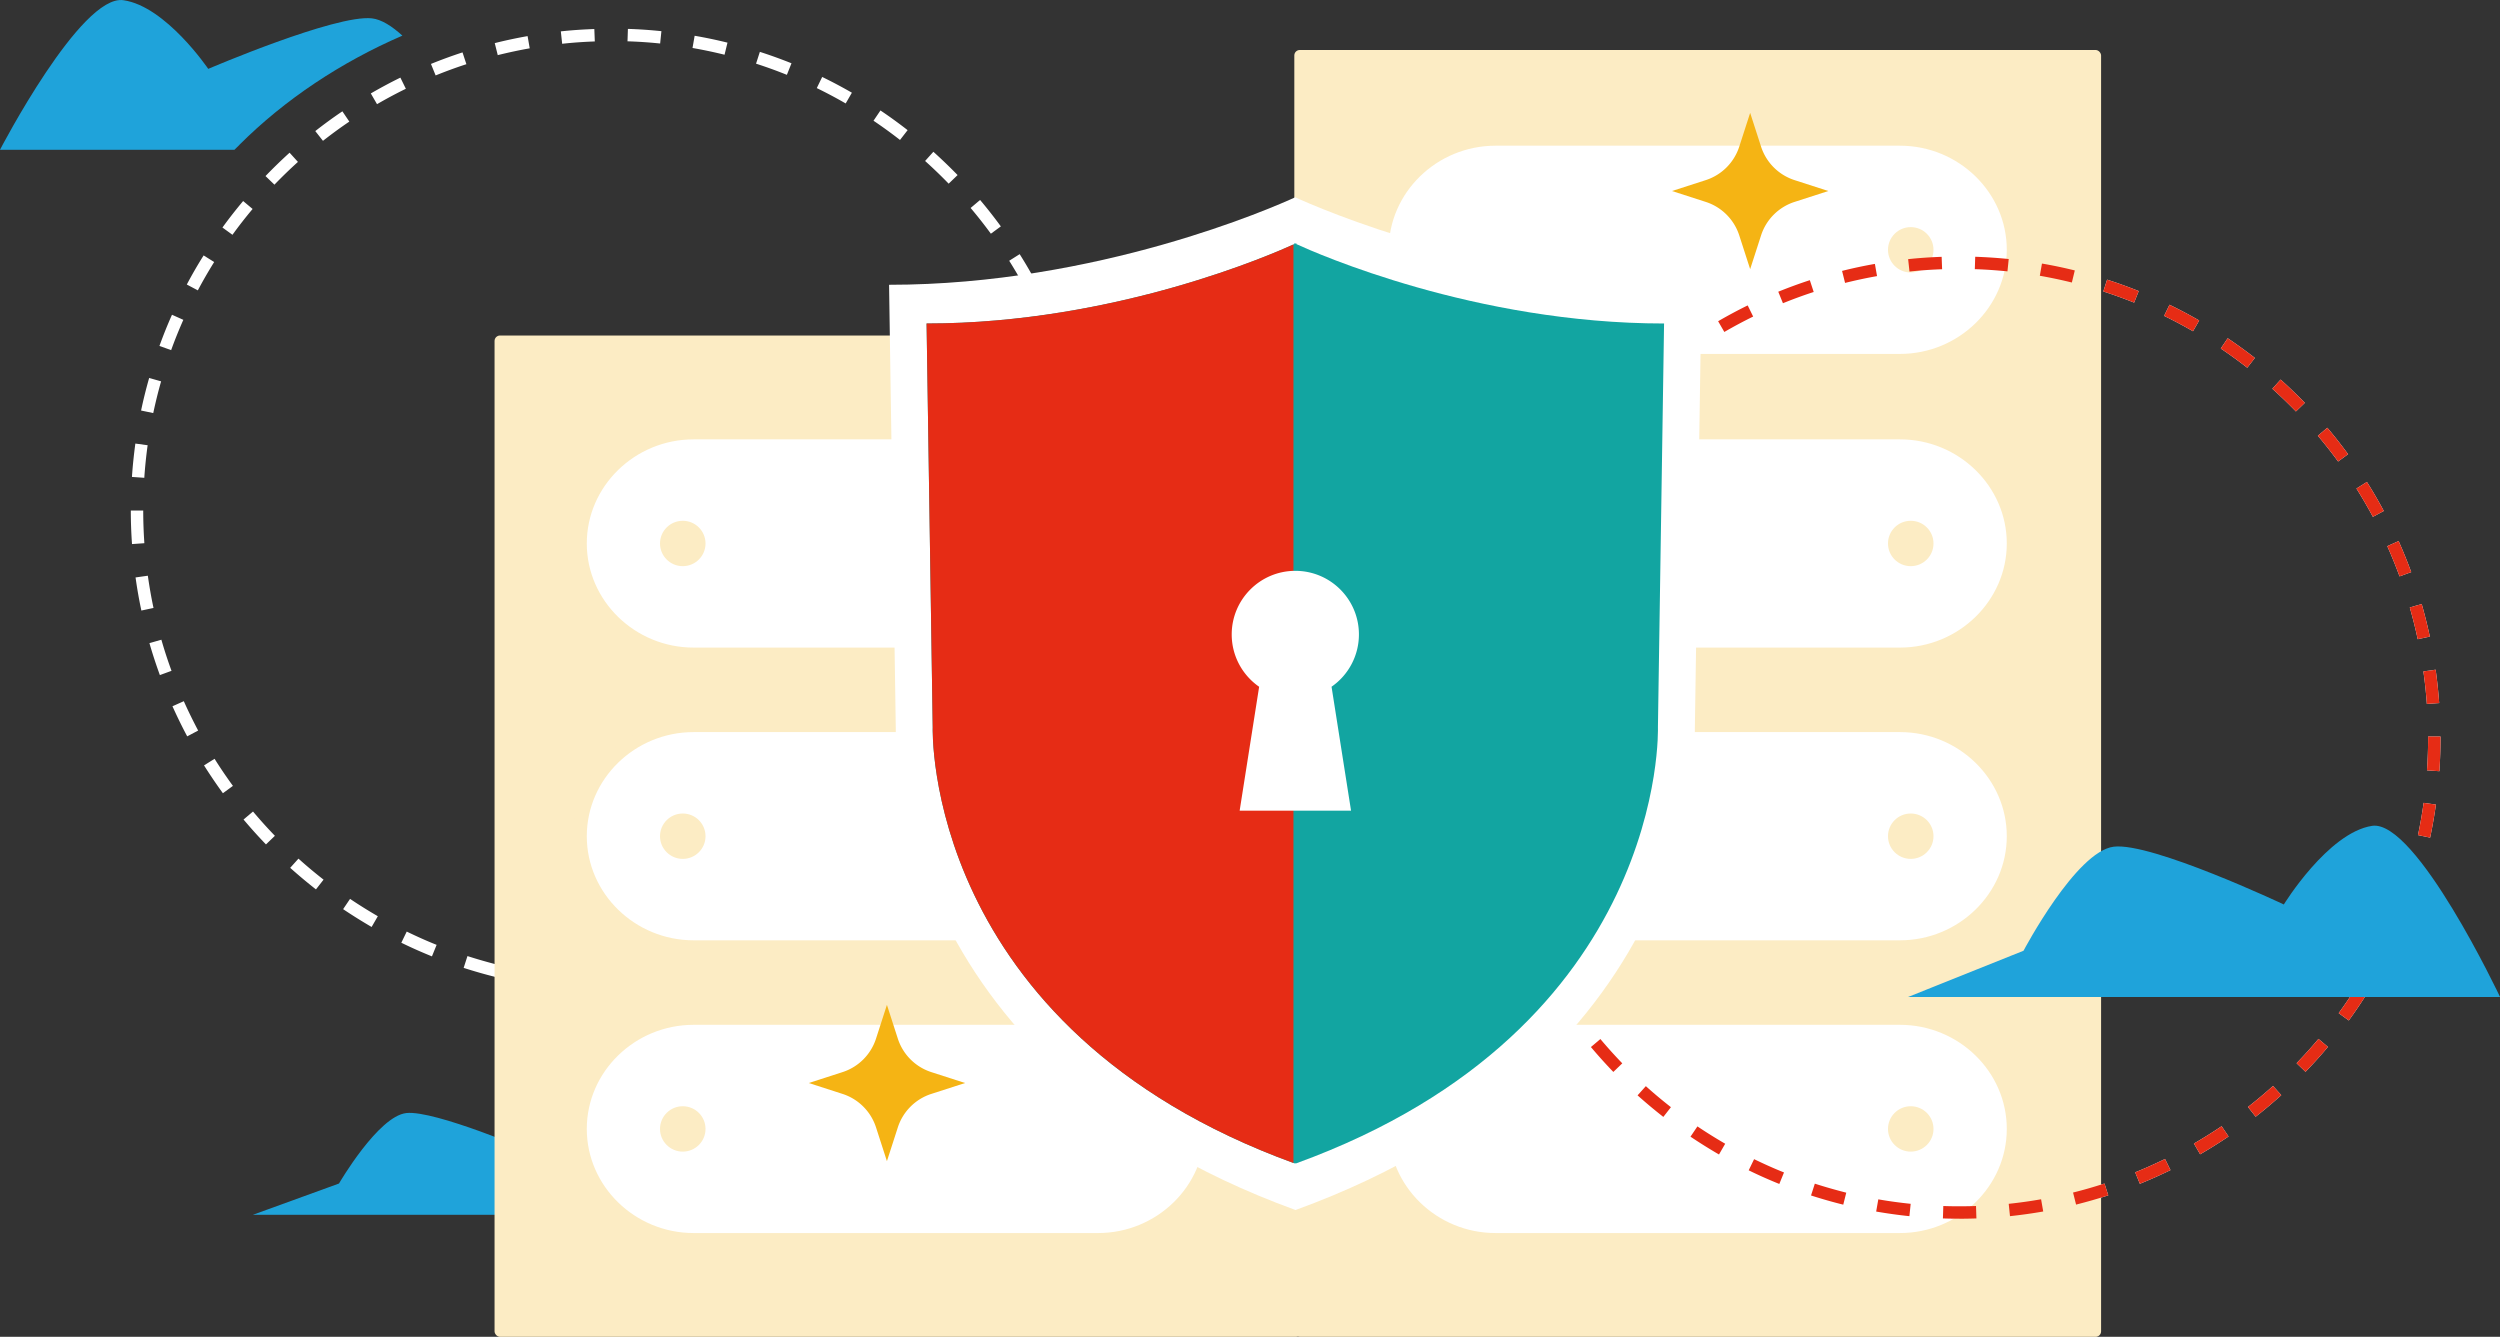 <svg id="_レイヤー_1" xmlns="http://www.w3.org/2000/svg" viewBox="0 0 374.58 200.3"><rect x="0" y="0" width="374.58" height="200.3" fill="#333333" stroke="none"/><defs><clipPath id="clippath"><path class="cls-1" d="M194.23 174.3c55.7-20.26 54.18-65.33 54.18-65.33l.92-60.5c-28.36 0-52.16-10.54-55.1-11.9v-.14s-.05.03-.15.07c-.1-.05-.15-.07-.15-.07v.14c-2.94 1.35-26.74 11.9-55.1 11.9l.92 60.5s-1.52 45.07 54.18 65.33l.1.05c.05-.02 0 .03.05.01"/></clipPath><style>.cls-1,.cls-2{fill:none}.cls-4{fill:#f5b414}.cls-5{fill:#e62c15}.cls-6,.cls-7{fill:#fff}.cls-8,.cls-9{fill:#fcecc4}.cls-10{fill:#1fa3da}.cls-2{stroke:#fcecc4;stroke-miterlimit:10;stroke-width:2px}.cls-7,.cls-9{fill-rule:evenodd}</style></defs><path class="cls-10" d="M35.86 21.71C42.7 14.87 51.14 9.3 60.29 5.34c-1.55-1.41-3.13-2.43-4.56-2.59-5.45-.61-24.53 7.57-24.53 7.57S24.84.93 18.48.03C12.11-.88 0 22.44 0 22.44h35.13c.25-.24.48-.49.74-.73zm68.22 160.31h-66.2l12.91-4.69s5.87-10.09 10.09-10.56c4.23-.47 19.01 5.87 19.01 5.87s4.93-7.28 9.86-7.98c4.93-.7 14.32 17.37 14.32 17.37z"/><path class="cls-6" d="M91.7 148.5c-.83 0-1.65-.01-2.47-.04l.06-1.86c1.63.06 3.28.05 4.9 0l.06 1.86c-.85.03-1.7.04-2.56.05zm-7.49-.38c-1.67-.17-3.35-.41-4.98-.69l.32-1.83c1.59.28 3.23.5 4.85.67l-.19 1.85zm15.07 0l-.19-1.85c1.62-.17 3.25-.4 4.85-.68l.32 1.83c-1.65.29-3.32.52-4.98.7zm-24.97-1.72c-1.62-.4-3.25-.87-4.84-1.38l.57-1.77c1.55.5 3.14.95 4.71 1.35l-.45 1.8zm34.87-.02l-.45-1.8c1.58-.39 3.16-.85 4.71-1.35l.57 1.77c-1.59.52-3.22.98-4.84 1.39zm-44.45-3.08c-1.55-.63-3.1-1.31-4.6-2.05l.81-1.67c1.47.71 2.97 1.39 4.48 1.99l-.7 1.72zm54.01-.03l-.7-1.72a66.18 66.18 0 004.47-2l.82 1.67c-1.5.73-3.04 1.42-4.59 2.05zm-63.06-4.38a78.21 78.21 0 01-4.27-2.67l1.04-1.54c1.35.91 2.75 1.78 4.16 2.6l-.93 1.61zm72.09-.03l-.93-1.61c1.41-.82 2.81-1.69 4.15-2.6l1.04 1.54c-1.38.93-2.81 1.83-4.26 2.67zm-80.43-5.6a78.55 78.55 0 01-3.86-3.23l1.24-1.38c1.21 1.09 2.48 2.15 3.76 3.15l-1.14 1.46zm88.75-.03l-1.15-1.46c1.28-1 2.54-2.06 3.75-3.15l1.24 1.38a74.1 74.1 0 01-3.85 3.24zm-96.23-6.7c-1.16-1.2-2.29-2.46-3.37-3.74l1.42-1.2c1.05 1.25 2.15 2.47 3.28 3.64l-1.34 1.29zm103.7-.03l-1.34-1.29c1.13-1.17 2.24-2.4 3.28-3.64l1.42 1.19a70.182 70.182 0 01-3.37 3.74zm-110.17-7.66a77.86 77.86 0 01-2.82-4.16l1.58-.99c.86 1.38 1.79 2.74 2.75 4.06l-1.5 1.1zm116.64-.04l-1.5-1.09c.96-1.32 1.88-2.68 2.75-4.06l1.58.99c-.89 1.41-1.83 2.82-2.82 4.17zm-121.98-8.47c-.79-1.48-1.53-3-2.21-4.51l1.7-.76c.66 1.48 1.39 2.96 2.15 4.4l-1.64.87zm127.32-.06l-1.64-.87c.76-1.43 1.49-2.92 2.15-4.41l1.7.76c-.68 1.53-1.43 3.05-2.21 4.52zm-131.42-9.13c-.57-1.57-1.1-3.18-1.56-4.78l1.79-.51c.45 1.57.96 3.13 1.52 4.66l-1.75.64zm135.51-.08l-1.75-.64a63.26 63.26 0 001.51-4.66l1.79.51c-.46 1.61-.98 3.22-1.55 4.79zM21.18 91.47c-.35-1.63-.64-3.3-.87-4.95l1.84-.26c.23 1.61.51 3.24.85 4.83l-1.82.39zm141.06-.08l-1.82-.38c.34-1.59.62-3.22.85-4.83l1.84.26c-.23 1.66-.52 3.32-.87 4.96zM19.78 81.52c-.12-1.67-.18-3.36-.18-5.03h1.86c0 1.62.06 3.27.17 4.9l-1.85.13zm143.84-.09l-1.85-.13c.11-1.62.17-3.27.17-4.9v-.17h1.86v.17c0 1.67-.06 3.36-.17 5.03zm-142-9.84l-1.85-.13c.11-1.67.29-3.35.51-5l1.84.25c-.22 1.61-.39 3.25-.5 4.88zm140.13-.25c-.12-1.63-.29-3.27-.52-4.87l1.84-.26c.23 1.65.41 3.33.53 5l-1.85.13zM22.96 61.89l-1.82-.38c.34-1.63.75-3.27 1.21-4.88l1.79.51c-.45 1.57-.84 3.17-1.18 4.76zm137.42-.24c-.34-1.59-.74-3.19-1.19-4.75l1.79-.52c.46 1.6.88 3.25 1.22 4.88l-1.82.39zM25.64 52.46l-1.75-.63c.57-1.58 1.2-3.15 1.88-4.67l1.7.76c-.66 1.49-1.28 3.02-1.83 4.55zm132.02-.23a74.01 74.01 0 00-1.84-4.53l1.7-.76c.68 1.52 1.32 3.09 1.89 4.65l-1.75.64zM29.63 43.5l-1.64-.87c.78-1.48 1.63-2.95 2.52-4.36l1.58.99c-.86 1.38-1.69 2.81-2.45 4.25zm124.04-.2a70.66 70.66 0 00-2.46-4.23l1.57-.99a69.42 69.42 0 012.53 4.35l-1.64.88zM34.83 35.18l-1.5-1.09c.98-1.36 2.03-2.69 3.1-3.97l1.42 1.19a67.841 67.841 0 00-3.02 3.87zm113.63-.17c-.96-1.31-1.98-2.61-3.03-3.85l1.42-1.2c1.08 1.28 2.12 2.61 3.11 3.96l-1.5 1.1zM41.12 27.67l-1.34-1.29c1.16-1.2 2.37-2.38 3.61-3.5l1.25 1.38a70.795 70.795 0 00-3.52 3.41zm101.02-.15a70.806 70.806 0 00-3.53-3.4l1.24-1.38a79.62 79.62 0 013.63 3.49l-1.34 1.29zM48.39 21.1l-1.15-1.46c1.31-1.03 2.68-2.03 4.06-2.96l1.04 1.54c-1.35.91-2.68 1.89-3.96 2.89zm86.46-.13c-1.28-1-2.62-1.97-3.97-2.88l1.04-1.54c1.39.93 2.76 1.93 4.07 2.95l-1.14 1.47zm-78.36-5.36L55.56 14c1.45-.84 2.94-1.64 4.43-2.37l.82 1.67c-1.45.71-2.91 1.49-4.32 2.31zm70.22-.11c-1.42-.82-2.87-1.59-4.33-2.3l.81-1.67c1.5.73 2.99 1.52 4.45 2.36l-.93 1.61zm-61.44-4.2l-.7-1.72a72.26 72.26 0 014.73-1.73l.58 1.77c-1.55.5-3.09 1.07-4.6 1.68zm52.62-.09c-1.51-.61-3.06-1.17-4.61-1.67l.57-1.77c1.59.51 3.19 1.09 4.74 1.71l-.69 1.73zM74.58 8.26l-.45-1.8c1.62-.41 3.28-.76 4.92-1.05l.32 1.83c-1.6.28-3.21.63-4.79 1.02zm33.98-.06c-1.58-.39-3.19-.73-4.8-1.01l.32-1.83c1.64.28 3.3.63 4.92 1.03l-.44 1.81zM84.23 6.55l-.2-1.85c1.66-.18 3.35-.29 5.02-.35l.07 1.86c-1.63.06-3.27.17-4.89.35zm14.68-.03c-1.62-.17-3.26-.28-4.89-.33l.06-1.86c1.67.05 3.36.17 5.02.34l-.19 1.85z"/><rect class="cls-8" x="74.1" y="50.27" width="120.88" height="150.03" rx=".82" ry=".82"/><path class="cls-7" d="M181.53 169.15c0 9.13-7.65 16.6-17.01 16.6h-60.59c-9.35 0-17.01-7.47-17.01-16.6s7.65-16.6 17.01-16.6h60.59c9.35 0 17.01 7.47 17.01 16.6z"/><path class="cls-2" d="M181.53 169.15c0 9.13-7.65 16.6-17.01 16.6h-60.59c-9.35 0-17.01-7.47-17.01-16.6s7.65-16.6 17.01-16.6h60.59c9.35 0 17.01 7.47 17.01 16.6z"/><path class="cls-9" d="M102.3 165.75c1.88 0 3.41 1.52 3.41 3.4s-1.53 3.4-3.41 3.4-3.41-1.52-3.41-3.4 1.53-3.4 3.41-3.4z"/><path class="cls-7" d="M181.53 125.29c0 9.13-7.65 16.6-17.01 16.6h-60.59c-9.35 0-17.01-7.47-17.01-16.6s7.65-16.6 17.01-16.6h60.59c9.35 0 17.01 7.47 17.01 16.6z"/><path class="cls-2" d="M181.53 125.29c0 9.13-7.65 16.6-17.01 16.6h-60.59c-9.35 0-17.01-7.47-17.01-16.6s7.65-16.6 17.01-16.6h60.59c9.35 0 17.01 7.47 17.01 16.6z"/><path class="cls-9" d="M102.3 121.89c1.88 0 3.41 1.52 3.41 3.4s-1.53 3.4-3.41 3.4-3.41-1.52-3.41-3.4 1.53-3.4 3.41-3.4z"/><path class="cls-7" d="M181.53 81.43c0 9.13-7.65 16.6-17.01 16.6h-60.59c-9.35 0-17.01-7.47-17.01-16.6s7.65-16.6 17.01-16.6h60.59c9.35 0 17.01 7.47 17.01 16.6z"/><path class="cls-2" d="M181.53 81.43c0 9.13-7.65 16.6-17.01 16.6h-60.59c-9.35 0-17.01-7.47-17.01-16.6s7.65-16.6 17.01-16.6h60.59c9.35 0 17.01 7.47 17.01 16.6z"/><path class="cls-9" d="M102.3 78.03c1.88 0 3.41 1.52 3.41 3.4s-1.53 3.4-3.41 3.4-3.41-1.52-3.41-3.4 1.53-3.4 3.41-3.4z"/><path class="cls-6" d="M293.58 182.6c-.83 0-1.65-.01-2.47-.04l.06-1.86c1.63.06 3.27.05 4.9 0l.06 1.86c-.85.03-1.7.04-2.56.05zm-7.49-.38c-1.67-.17-3.35-.41-4.98-.69l.32-1.83c1.59.28 3.23.5 4.85.67l-.19 1.85zm15.07 0l-.19-1.85c1.62-.17 3.25-.4 4.85-.68l.32 1.83c-1.65.29-3.32.52-4.98.7zm-24.97-1.72c-1.62-.4-3.25-.87-4.84-1.38l.57-1.77c1.55.5 3.14.95 4.71 1.35l-.45 1.8zm34.87-.02l-.45-1.8c1.58-.39 3.16-.85 4.71-1.35l.57 1.77c-1.59.52-3.22.98-4.84 1.39zm-44.45-3.08c-1.55-.63-3.1-1.31-4.6-2.05l.81-1.67c1.47.71 2.97 1.39 4.48 1.99l-.7 1.72zm54.01-.03l-.7-1.72a66.18 66.18 0 004.47-2l.82 1.67c-1.5.73-3.04 1.42-4.59 2.05zm-63.06-4.39a78.21 78.21 0 01-4.27-2.67l1.04-1.54c1.35.91 2.75 1.78 4.16 2.6l-.93 1.61zm72.09-.03l-.93-1.61c1.41-.82 2.81-1.69 4.15-2.6l1.04 1.54c-1.38.93-2.81 1.83-4.26 2.67zm-80.43-5.6a78.55 78.55 0 01-3.86-3.23l1.24-1.38c1.21 1.09 2.48 2.15 3.76 3.15l-1.14 1.46zm88.75-.03l-1.15-1.46c1.28-1 2.54-2.06 3.75-3.15l1.24 1.38a74.1 74.1 0 01-3.85 3.24zm-96.23-6.7c-1.16-1.2-2.29-2.46-3.37-3.74l1.42-1.2c1.05 1.25 2.15 2.47 3.28 3.64l-1.34 1.29zm103.7-.03l-1.34-1.29c1.13-1.17 2.24-2.4 3.28-3.64l1.42 1.2a70.182 70.182 0 01-3.37 3.74zm-110.17-7.66a77.86 77.86 0 01-2.82-4.16l1.58-.99c.86 1.38 1.79 2.74 2.75 4.06l-1.5 1.1zm116.64-.04l-1.5-1.09c.96-1.32 1.88-2.68 2.75-4.06l1.58.99c-.89 1.41-1.83 2.82-2.82 4.17zm-121.98-8.47c-.79-1.48-1.53-3-2.21-4.51l1.7-.76c.66 1.48 1.39 2.96 2.15 4.4l-1.64.87zm127.32-.05l-1.64-.87c.76-1.43 1.49-2.92 2.15-4.41l1.7.76c-.68 1.53-1.43 3.05-2.21 4.52zm-131.42-9.12c-.57-1.57-1.1-3.18-1.56-4.78l1.79-.51c.45 1.57.96 3.13 1.52 4.66l-1.75.64zm135.51-.08l-1.75-.64a63.26 63.26 0 001.51-4.66l1.79.51c-.46 1.61-.98 3.22-1.55 4.79zm-138.29-9.59c-.35-1.63-.64-3.3-.87-4.95l1.84-.26c.23 1.61.51 3.24.85 4.83l-1.82.39zm141.06-.08l-1.82-.38c.34-1.59.62-3.22.85-4.83l1.84.26c-.23 1.66-.52 3.32-.87 4.96zm-142.46-9.87a70.02 70.02 0 01-.18-5.03h1.86c0 1.63.06 3.28.17 4.9l-1.85.13zm143.84-.08l-1.85-.13c.11-1.62.17-3.27.17-4.9v-.16h1.86v.16c0 1.68-.06 3.37-.17 5.03zm-142-9.84l-1.85-.13c.11-1.67.29-3.35.51-5l1.84.25c-.22 1.61-.39 3.25-.5 4.88zm140.13-.24c-.12-1.63-.29-3.27-.52-4.87l1.84-.26c.23 1.65.41 3.33.53 5l-1.85.13zm-138.79-9.46l-1.82-.38c.34-1.63.75-3.27 1.21-4.88l1.79.51c-.45 1.57-.84 3.17-1.18 4.76zm137.42-.24c-.34-1.59-.74-3.19-1.19-4.75l1.79-.52c.46 1.6.87 3.25 1.22 4.88l-1.82.39zm-134.74-9.18l-1.75-.63c.57-1.58 1.2-3.15 1.88-4.67l1.7.76c-.66 1.49-1.28 3.02-1.83 4.55zm132.02-.23a74.01 74.01 0 00-1.84-4.53l1.7-.76c.68 1.52 1.32 3.09 1.89 4.65l-1.75.64zm-128.04-8.73l-1.64-.87c.79-1.48 1.63-2.95 2.52-4.36l1.58.99c-.86 1.38-1.69 2.81-2.45 4.25zm124.04-.2a70.66 70.66 0 00-2.46-4.23l1.57-.99a69.42 69.42 0 012.53 4.35l-1.64.88zm-118.84-8.12l-1.5-1.09c.98-1.36 2.03-2.69 3.1-3.97l1.42 1.19a67.841 67.841 0 00-3.02 3.87zm113.63-.17c-.96-1.31-1.98-2.61-3.03-3.85l1.42-1.2c1.08 1.28 2.12 2.61 3.11 3.96l-1.5 1.1zM242.98 61.8l-1.34-1.29c1.16-1.2 2.37-2.38 3.61-3.5l1.25 1.38a70.795 70.795 0 00-3.52 3.41zM344 61.65a70.806 70.806 0 00-3.53-3.4l1.24-1.38a79.62 79.62 0 013.63 3.49L344 61.65zm-93.75-6.42l-1.15-1.46c1.31-1.03 2.68-2.03 4.06-2.96l1.04 1.54c-1.35.91-2.68 1.89-3.96 2.89zm86.46-.13c-1.28-1-2.62-1.97-3.97-2.88l1.04-1.54c1.39.94 2.76 1.93 4.07 2.95l-1.14 1.47zm-78.35-5.36l-.93-1.61c1.45-.84 2.94-1.64 4.43-2.37l.82 1.67c-1.45.71-2.91 1.49-4.32 2.31zm70.22-.11c-1.42-.82-2.87-1.59-4.33-2.3l.81-1.67c1.5.73 2.99 1.52 4.45 2.36l-.93 1.61zm-61.44-4.2l-.7-1.72a72.26 72.26 0 014.73-1.73l.58 1.77c-1.55.5-3.09 1.07-4.6 1.68zm52.62-.09c-1.52-.61-3.07-1.17-4.62-1.67l.57-1.77c1.58.51 3.18 1.09 4.74 1.71l-.69 1.73zm-43.31-2.95l-.45-1.8c1.62-.41 3.28-.76 4.92-1.05l.32 1.83c-1.6.28-3.21.63-4.79 1.02zm33.98-.06c-1.58-.39-3.19-.73-4.8-1.01l.32-1.83c1.64.28 3.3.63 4.92 1.03l-.44 1.81zm-24.33-1.65l-.2-1.85c1.66-.18 3.35-.29 5.02-.35l.07 1.86c-1.63.06-3.27.17-4.89.35zm14.68-.02c-1.61-.16-3.26-.28-4.89-.33l.06-1.86c1.67.06 3.36.17 5.02.34l-.19 1.85z"/><rect class="cls-8" x="193.93" y="7.49" width="120.88" height="192.81" rx=".82" ry=".82"/><path class="cls-7" d="M207.07 169.15c0 9.13 7.65 16.6 17.01 16.6h60.59c9.35 0 17.01-7.47 17.01-16.6s-7.65-16.6-17.01-16.6h-60.59c-9.35 0-17.01 7.47-17.01 16.6z"/><path class="cls-2" d="M207.07 169.15c0 9.13 7.65 16.6 17.01 16.6h60.59c9.35 0 17.01-7.47 17.01-16.6s-7.65-16.6-17.01-16.6h-60.59c-9.35 0-17.01 7.47-17.01 16.6z"/><path class="cls-9" d="M289.7 169.15c0 1.88-1.53 3.4-3.41 3.4s-3.41-1.52-3.41-3.4 1.53-3.4 3.41-3.4 3.41 1.52 3.41 3.4z"/><path class="cls-7" d="M207.07 125.29c0 9.13 7.65 16.6 17.01 16.6h60.59c9.35 0 17.01-7.47 17.01-16.6s-7.65-16.6-17.01-16.6h-60.59c-9.35 0-17.01 7.47-17.01 16.6z"/><path class="cls-2" d="M207.07 125.29c0 9.13 7.65 16.6 17.01 16.6h60.59c9.35 0 17.01-7.47 17.01-16.6s-7.65-16.6-17.01-16.6h-60.59c-9.35 0-17.01 7.47-17.01 16.6z"/><path class="cls-9" d="M289.7 125.29c0 1.88-1.53 3.4-3.41 3.4s-3.41-1.52-3.41-3.4 1.53-3.4 3.41-3.4 3.41 1.52 3.41 3.4z"/><path class="cls-7" d="M207.07 81.43c0 9.13 7.65 16.6 17.01 16.6h60.59c9.35 0 17.01-7.47 17.01-16.6s-7.65-16.6-17.01-16.6h-60.59c-9.35 0-17.01 7.47-17.01 16.6z"/><path class="cls-2" d="M207.07 81.43c0 9.13 7.65 16.6 17.01 16.6h60.59c9.35 0 17.01-7.47 17.01-16.6s-7.65-16.6-17.01-16.6h-60.59c-9.35 0-17.01 7.47-17.01 16.6z"/><path class="cls-9" d="M289.7 81.43c0 1.88-1.53 3.4-3.41 3.4s-3.41-1.52-3.41-3.4 1.53-3.4 3.41-3.4 3.41 1.52 3.41 3.4z"/><path class="cls-7" d="M207.07 37.43c0 9.13 7.65 16.6 17.01 16.6h60.59c9.35 0 17.01-7.47 17.01-16.6s-7.65-16.6-17.01-16.6h-60.59c-9.35 0-17.01 7.47-17.01 16.6z"/><path class="cls-2" d="M207.07 37.43c0 9.13 7.65 16.6 17.01 16.6h60.59c9.35 0 17.01-7.47 17.01-16.6s-7.65-16.6-17.01-16.6h-60.59c-9.35 0-17.01 7.47-17.01 16.6z"/><path class="cls-9" d="M289.7 37.43c0 1.88-1.53 3.4-3.41 3.4s-3.41-1.52-3.41-3.4 1.53-3.4 3.41-3.4 3.41 1.52 3.41 3.4z"/><path class="cls-5" d="M293.58 182.6c-.83 0-1.65-.01-2.47-.04l.06-1.86c1.63.06 3.27.05 4.9 0l.06 1.86c-.85.03-1.7.04-2.56.05zm-7.49-.38c-1.67-.17-3.35-.41-4.98-.69l.32-1.83c1.59.28 3.23.5 4.85.67l-.19 1.85zm15.07 0l-.19-1.85c1.62-.17 3.25-.4 4.85-.68l.32 1.83c-1.65.29-3.32.52-4.98.7zm-24.97-1.72c-1.62-.4-3.25-.87-4.84-1.38l.57-1.77c1.55.5 3.14.95 4.71 1.35l-.45 1.8zm34.87-.02l-.45-1.8c1.58-.39 3.16-.85 4.71-1.35l.57 1.77c-1.59.52-3.22.98-4.84 1.39zm-44.45-3.08c-1.55-.63-3.1-1.31-4.6-2.05l.81-1.67c1.47.71 2.97 1.39 4.48 1.99l-.7 1.72zm54.01-.03l-.7-1.72a66.18 66.18 0 004.47-2l.82 1.67c-1.5.73-3.04 1.42-4.59 2.05zm-63.06-4.39a78.21 78.21 0 01-4.27-2.67l1.04-1.54c1.35.91 2.75 1.78 4.16 2.6l-.93 1.61zm72.09-.03l-.93-1.61c1.41-.82 2.81-1.69 4.15-2.6l1.04 1.54c-1.38.93-2.81 1.83-4.26 2.67zm-80.43-5.6a78.55 78.55 0 01-3.86-3.23l1.24-1.38c1.21 1.09 2.48 2.15 3.76 3.15l-1.14 1.46zm88.75-.03l-1.15-1.46c1.28-1 2.54-2.06 3.75-3.15l1.24 1.38a74.1 74.1 0 01-3.85 3.24zm-96.23-6.7c-1.16-1.2-2.29-2.46-3.37-3.74l1.42-1.2c1.05 1.25 2.15 2.47 3.28 3.64l-1.34 1.29zm103.7-.03l-1.34-1.29c1.13-1.17 2.24-2.4 3.28-3.64l1.42 1.2a70.182 70.182 0 01-3.37 3.74zm-110.17-7.66a77.86 77.86 0 01-2.82-4.16l1.58-.99c.86 1.38 1.79 2.74 2.75 4.06l-1.5 1.1zm116.64-.04l-1.5-1.09c.96-1.32 1.88-2.68 2.75-4.06l1.58.99c-.89 1.41-1.83 2.82-2.82 4.17zm-121.98-8.47c-.79-1.48-1.53-3-2.21-4.51l1.7-.76c.66 1.48 1.39 2.96 2.15 4.4l-1.64.87zm127.32-.05l-1.64-.87c.76-1.43 1.49-2.92 2.15-4.41l1.7.76c-.68 1.53-1.43 3.05-2.21 4.52zm-131.42-9.12c-.57-1.57-1.1-3.18-1.56-4.78l1.79-.51c.45 1.57.96 3.13 1.52 4.66l-1.75.64zm135.51-.08l-1.75-.64a63.26 63.26 0 001.51-4.66l1.79.51c-.46 1.61-.98 3.22-1.55 4.79zm-138.29-9.59c-.35-1.63-.64-3.3-.87-4.95l1.84-.26c.23 1.61.51 3.24.85 4.83l-1.82.39zm141.06-.08l-1.82-.38c.34-1.59.62-3.22.85-4.83l1.84.26c-.23 1.66-.52 3.32-.87 4.96zm-142.46-9.87a70.02 70.02 0 01-.18-5.03h1.86c0 1.63.06 3.28.17 4.9l-1.85.13zm143.84-.08l-1.85-.13c.11-1.62.17-3.27.17-4.9v-.16h1.86v.16c0 1.68-.06 3.37-.17 5.03zm-142-9.84l-1.85-.13c.11-1.67.29-3.35.51-5l1.84.25c-.22 1.61-.39 3.25-.5 4.88zm140.13-.24c-.12-1.63-.29-3.27-.52-4.87l1.84-.26c.23 1.65.41 3.33.53 5l-1.85.13zm-138.79-9.46l-1.82-.38c.34-1.63.75-3.27 1.21-4.88l1.79.51c-.45 1.57-.84 3.17-1.18 4.76zm137.42-.24c-.34-1.59-.74-3.19-1.19-4.75l1.79-.52c.46 1.6.87 3.25 1.22 4.88l-1.82.39zm-134.74-9.18l-1.75-.63c.57-1.58 1.2-3.15 1.88-4.67l1.7.76c-.66 1.49-1.28 3.02-1.83 4.55zm132.02-.23a74.01 74.01 0 00-1.84-4.53l1.7-.76c.68 1.52 1.32 3.09 1.89 4.65l-1.75.64zm-128.04-8.73l-1.64-.87c.79-1.48 1.63-2.95 2.52-4.36l1.58.99c-.86 1.38-1.69 2.81-2.45 4.25zm124.04-.2a70.66 70.66 0 00-2.46-4.23l1.57-.99a69.42 69.42 0 012.53 4.35l-1.64.88zm-118.84-8.12l-1.5-1.09c.98-1.36 2.03-2.69 3.1-3.97l1.42 1.19a67.841 67.841 0 00-3.02 3.87zm113.63-.17c-.96-1.31-1.98-2.61-3.03-3.85l1.42-1.2c1.08 1.28 2.12 2.61 3.11 3.96l-1.5 1.1zM242.98 61.8l-1.34-1.29c1.16-1.2 2.37-2.38 3.61-3.5l1.25 1.38a70.795 70.795 0 00-3.52 3.41zM344 61.65a70.806 70.806 0 00-3.53-3.4l1.24-1.38a79.62 79.62 0 013.63 3.49L344 61.65zm-93.75-6.42l-1.15-1.46c1.31-1.03 2.68-2.03 4.06-2.96l1.04 1.54c-1.35.91-2.68 1.89-3.96 2.89zm86.46-.13c-1.28-1-2.62-1.97-3.97-2.88l1.04-1.54c1.39.94 2.76 1.93 4.07 2.95l-1.14 1.47zm-78.35-5.36l-.93-1.61c1.45-.84 2.94-1.64 4.43-2.37l.82 1.67c-1.45.71-2.91 1.49-4.32 2.31zm70.22-.11c-1.42-.82-2.87-1.59-4.33-2.3l.81-1.67c1.5.73 2.99 1.52 4.45 2.36l-.93 1.61zm-61.44-4.2l-.7-1.72a72.26 72.26 0 014.73-1.73l.58 1.77c-1.55.5-3.09 1.07-4.6 1.68zm52.62-.09c-1.52-.61-3.07-1.17-4.62-1.67l.57-1.77c1.58.51 3.18 1.09 4.74 1.71l-.69 1.73zm-43.31-2.95l-.45-1.8c1.62-.41 3.28-.76 4.92-1.05l.32 1.83c-1.6.28-3.21.63-4.79 1.02zm33.98-.06c-1.58-.39-3.19-.73-4.8-1.01l.32-1.83c1.64.28 3.3.63 4.92 1.03l-.44 1.81zm-24.33-1.65l-.2-1.85c1.66-.18 3.35-.29 5.02-.35l.07 1.86c-1.63.06-3.27.17-4.89.35zm14.68-.02c-1.61-.16-3.26-.28-4.89-.33l.06-1.86c1.67.06 3.36.17 5.02.34l-.19 1.85z"/><path class="cls-1" d="M205.87 104.16h108.94v91.52H205.87z"/><path class="cls-10" d="M374.58 149.38h-88.69l17.3-6.93s7.86-14.9 13.52-15.59c5.66-.69 25.48 8.66 25.48 8.66s6.6-10.74 13.21-11.78c6.6-1.04 19.19 25.64 19.19 25.64z"/><path id="c" class="cls-4" d="M134.52 168.93l-1.63 5.05-1.63-5.05a7.792 7.792 0 00-5.03-5.03l-5.05-1.63 5.05-1.63a7.792 7.792 0 005.03-5.03l1.63-5.05 1.63 5.05a7.792 7.792 0 005.03 5.03l5.05 1.63-5.05 1.63a7.792 7.792 0 00-5.03 5.03z"/><path id="c-2" class="cls-4" d="M263.86 35.28l-1.63 5.05-1.63-5.05a7.792 7.792 0 00-5.03-5.03l-5.05-1.63 5.05-1.63a7.792 7.792 0 005.03-5.03l1.63-5.05 1.63 5.05a7.792 7.792 0 005.03 5.03l5.05 1.63-5.05 1.63a7.792 7.792 0 00-5.03 5.03z"/><path class="cls-6" d="M254.95 42.67c-31.25 0-57.66-11.62-60.89-13.11-3.24 1.49-29.6 13.11-60.85 13.11l1.01 66.66s-1.48 49.66 59.89 71.97c61.37-22.32 59.83-71.97 59.83-71.97l1.01-66.66z"/><path d="M194.23 174.3c55.7-20.26 54.18-65.33 54.18-65.33l.92-60.5c-28.36 0-52.16-10.54-55.1-11.9v-.14s-.05.03-.15.07c-.1-.05-.15-.07-.15-.07v.14c-2.94 1.35-26.74 11.9-55.1 11.9l.92 60.5s-1.52 45.07 54.18 65.33" fill="#12a5a1"/><g clip-path="url(#clippath)"><path class="cls-5" d="M123.06 34.63h70.74v141.58h-70.74z"/></g><path class="cls-6" d="M199.5 102.9a9.528 9.528 0 004.11-7.84c0-5.27-4.27-9.53-9.53-9.53s-9.53 4.27-9.53 9.53c0 3.25 1.63 6.12 4.11 7.84l-2.92 18.56h16.69l-2.92-18.56z"/></svg>